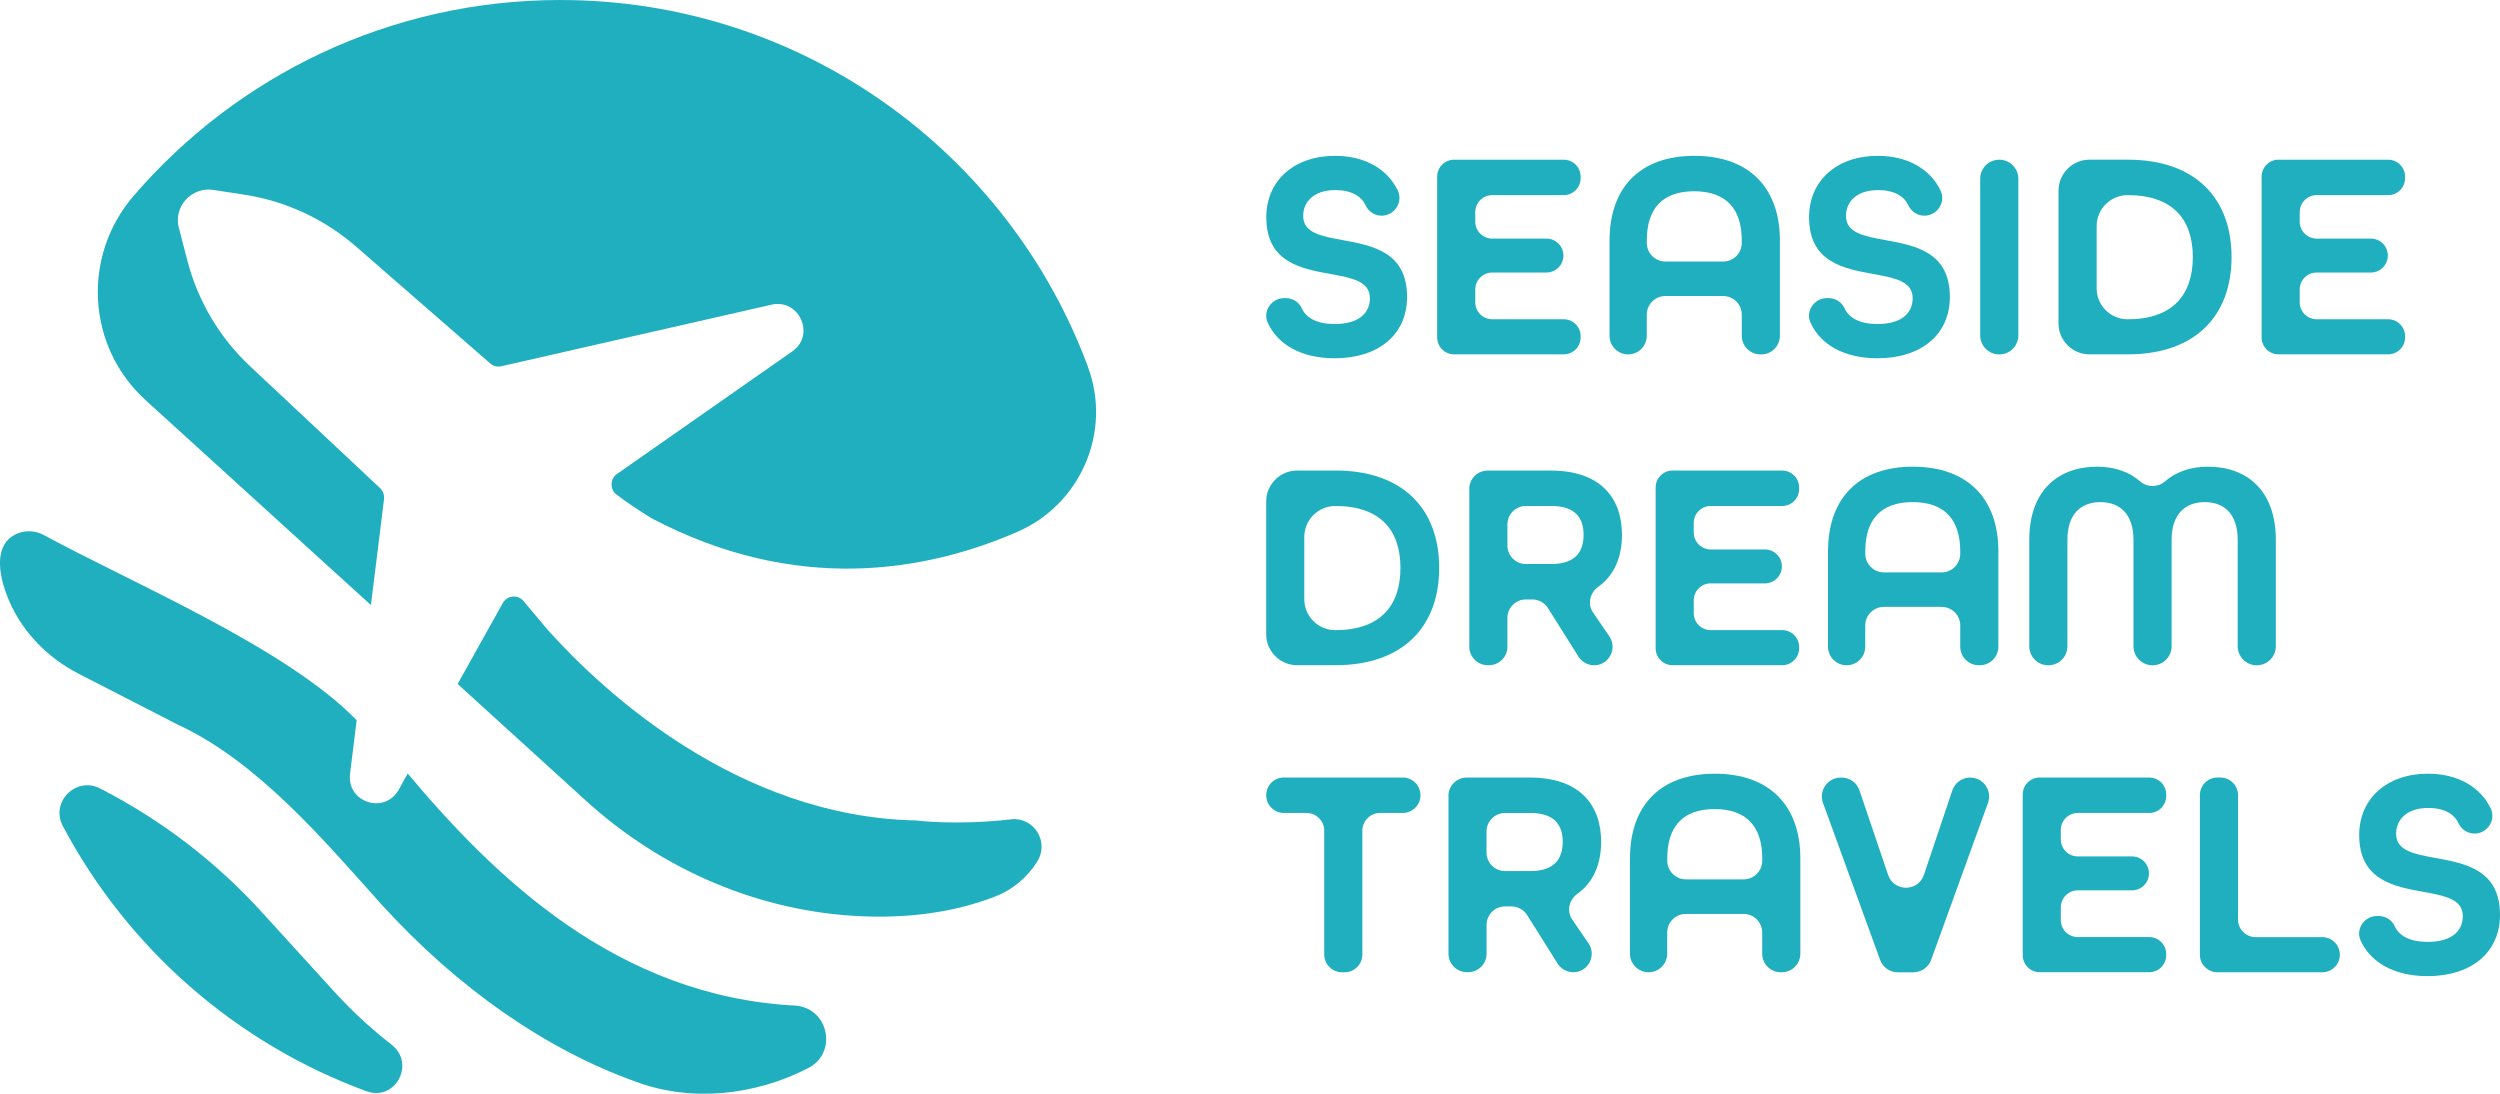 <svg xmlns="http://www.w3.org/2000/svg" id="Layer_1" viewBox="216.6 372.44 618.94 270.78">
  <defs>
    <style>
      .cls-1 {
        fill: #20afbf;
      }
    </style>
  </defs>
  <g>
    <path class="cls-1" d="M485.97,463.34c5.94,16.04-1.82,33.96-17.51,40.78-22.62,9.83-54.79,15.53-90.67-3.44-.07-.06-.18-.1-.28-.19-2.69-1.63-5.4-3.46-8.13-5.5-1.82-1.24-1.82-3.95-.03-5.21l43.38-30.33c5.83-4.02,1.77-13.15-5.12-11.58l-66.85,15.23c-1.01.25-2.04-.01-2.78-.68l-33.16-28.88c-7.85-6.85-17.47-11.33-27.74-12.9l-7.66-1.18c-5.41-.83-9.94,4.16-8.53,9.42l2.09,8.03c2.6,10.09,8.03,19.2,15.63,26.29l32.08,30.08c.72.68,1.09,1.7.99,2.71l-3.25,26.25-55.79-50.74c-14.55-13.24-15.82-35.62-2.99-50.53,25.55-29.72,63.42-48.53,105.68-48.53,59.92,0,111,37.83,130.66,90.91Z"/>
    <path class="cls-1" d="M473.4,585.71c-.04.06-.08.12-.11.18-2.43,3.85-6.05,6.86-10.3,8.5-10.71,4.16-22.09,5.34-32.88,4.9-25.45-1.04-49.62-11.49-68.46-28.63l-31.75-28.88,11.17-20.02c1.08-1.94,3.76-2.19,5.16-.49,0,0,.09.12.27.33l5.87,6.98c.07.07.16.16.21.22,13.31,14.74,46.61,45.85,90.74,46.76,0,0,9.97,1.31,23.54-.27,5.71-.66,9.6,5.55,6.54,10.42Z"/>
  </g>
  <path class="cls-1" d="M413.8,621.42c8.16.92,10.14,11.9,2.77,15.51-12.97,6.67-28.71,8.46-42.57,3.31-22.19-7.93-44-23.05-62.99-43.92-14.25-15.91-30.66-35.34-50.34-44.45l-24.56-12.61c-8.14-4.18-14.71-11.08-17.89-19.66-2.55-6.87-2.62-13.59,3.62-15.38,1.75-.46,3.68-.31,5.49.62,21.92,11.93,60.2,27.97,77.57,45.91l-1.64,13.28c-.87,7.05,8.56,10.13,12.05,3.93l2.23-4.01c21.41,25.47,51.71,55.27,96.26,57.47Z"/>
  <path class="cls-1" d="M307.34,642.61c-32.42-11.89-59.2-35.49-75.19-65.67-3.14-5.92,3.26-12.37,9.23-9.3h0c15.16,7.78,28.65,18.1,40.11,30.7l17.78,19.52c4.4,4.84,9.19,9.26,14.31,13.25,5.95,4.64.87,14.09-6.22,11.5Z"/>
  <g>
    <g>
      <path class="cls-1" d="M534.52,446.25h.42c1.7,0,3.25.97,3.95,2.52,1.08,2.4,3.79,3.89,8.16,3.89,5.82,0,8.7-2.58,8.7-6.41,0-4.2-4.5-5.01-9.73-5.97-7.3-1.33-15.92-2.87-15.92-14.08,0-8.92,6.78-15.18,17.03-15.18,7.37,0,12.96,3.28,15.52,8.57,1.39,2.89-.8,6.25-4,6.25h0c-1.72,0-3.25-1.02-3.98-2.59-1.05-2.28-3.56-3.75-7.47-3.75-5.31,0-7.96,2.87-7.96,6.41,0,4.2,4.49,5.01,9.73,5.97,7.3,1.33,15.99,2.87,15.99,14.08,0,9.36-7.15,15.18-17.91,15.18-8.11,0-14.09-3.26-16.61-8.86-1.27-2.83.97-6.03,4.08-6.03Z"/>
      <path class="cls-1" d="M576.61,411.98h27.12c2.32,0,4.2,1.88,4.2,4.2v.37c0,2.32-1.88,4.2-4.2,4.2h-17.69c-2.32,0-4.2,1.88-4.2,4.2v2.36c0,2.32,1.88,4.2,4.2,4.2h13.42c2.32,0,4.2,1.88,4.2,4.2h0c0,2.32-1.88,4.2-4.2,4.2h-13.42c-2.32,0-4.2,1.88-4.2,4.2v3.17c0,2.32,1.88,4.2,4.2,4.2h17.69c2.32,0,4.2,1.88,4.2,4.2v.29c0,2.32-1.88,4.2-4.2,4.2h-27.12c-2.32,0-4.2-1.88-4.2-4.2v-39.8c0-2.32,1.88-4.2,4.2-4.2Z"/>
      <path class="cls-1" d="M615.09,431.95c0-12.9,7.37-20.93,21.01-20.93s21.16,8.03,21.16,20.93v23.62c0,2.54-2.06,4.61-4.61,4.61h-.22c-2.54,0-4.61-2.06-4.61-4.61v-5.23c0-2.54-2.06-4.61-4.61-4.61h-14.3c-2.54,0-4.61,2.06-4.61,4.61v5.23c0,2.54-2.06,4.61-4.61,4.61h0c-2.54,0-4.61-2.06-4.61-4.61v-23.62ZM643.21,437.19c2.54,0,4.61-2.06,4.61-4.61v-.63c0-7.74-3.83-12.16-11.79-12.16s-11.72,4.42-11.72,12.16v.63c0,2.54,2.06,4.61,4.61,4.61h14.3Z"/>
      <path class="cls-1" d="M668.9,446.25h.42c1.7,0,3.25.97,3.95,2.52,1.08,2.4,3.79,3.89,8.16,3.89,5.82,0,8.7-2.58,8.7-6.41,0-4.2-4.5-5.01-9.73-5.97-7.3-1.33-15.92-2.87-15.92-14.08,0-8.92,6.78-15.18,17.03-15.18,7.37,0,12.96,3.28,15.52,8.57,1.39,2.89-.8,6.25-4,6.25h0c-1.72,0-3.25-1.02-3.98-2.59-1.05-2.28-3.56-3.75-7.47-3.75-5.31,0-7.96,2.87-7.96,6.41,0,4.2,4.49,5.01,9.73,5.97,7.3,1.33,15.99,2.87,15.99,14.08,0,9.36-7.15,15.18-17.91,15.18-8.11,0-14.09-3.26-16.61-8.86-1.27-2.83.97-6.03,4.08-6.03Z"/>
      <path class="cls-1" d="M711.57,411.98h0c2.61,0,4.72,2.11,4.72,4.72v38.77c0,2.61-2.11,4.72-4.72,4.72h0c-2.61,0-4.72-2.11-4.72-4.72v-38.77c0-2.61,2.11-4.72,4.72-4.72Z"/>
      <path class="cls-1" d="M726.24,419.64c0-4.23,3.43-7.67,7.67-7.67h9.44c16.88,0,25.73,9.66,25.73,24.1s-8.85,24.1-25.73,24.1h-9.44c-4.23,0-7.67-3.43-7.67-7.67v-32.87ZM743.35,451.49c11.13,0,16.14-6.04,16.14-15.41s-5.01-15.33-16.14-15.33h0c-4.23,0-7.67,3.43-7.67,7.67v15.4c0,4.23,3.43,7.67,7.67,7.67h0Z"/>
      <path class="cls-1" d="M780.72,411.98h27.12c2.32,0,4.2,1.88,4.2,4.2v.37c0,2.32-1.88,4.2-4.2,4.2h-17.69c-2.32,0-4.2,1.88-4.2,4.2v2.36c0,2.32,1.88,4.2,4.2,4.2h13.42c2.32,0,4.2,1.88,4.2,4.2h0c0,2.32-1.88,4.2-4.2,4.2h-13.42c-2.32,0-4.2,1.88-4.2,4.2v3.17c0,2.32,1.88,4.2,4.2,4.2h17.69c2.32,0,4.2,1.88,4.2,4.2v.29c0,2.32-1.88,4.2-4.2,4.2h-27.12c-2.32,0-4.2-1.88-4.2-4.2v-39.8c0-2.32,1.88-4.2,4.2-4.2Z"/>
    </g>
    <g>
      <path class="cls-1" d="M530.08,496.6c0-4.23,3.43-7.67,7.67-7.67h9.44c16.88,0,25.72,9.66,25.72,24.1s-8.84,24.1-25.72,24.1h-9.44c-4.23,0-7.67-3.43-7.67-7.67v-32.87ZM547.18,528.45c11.13,0,16.14-6.04,16.14-15.41s-5.01-15.33-16.14-15.33h0c-4.23,0-7.67,3.43-7.67,7.67v15.4c0,4.23,3.43,7.67,7.67,7.67h0Z"/>
      <path class="cls-1" d="M580.35,493.51c0-2.53,2.05-4.57,4.57-4.57h15.62c12.24,0,17.62,6.71,17.62,15.92,0,5.73-2.06,10.12-5.85,12.84-2.09,1.5-2.75,4.3-1.29,6.42l4.01,5.86c2.08,3.04-.09,7.16-3.77,7.16h0c-1.57,0-3.04-.81-3.87-2.14l-7.55-12.01c-.84-1.33-2.3-2.14-3.87-2.14h-1.6c-2.53,0-4.57,2.05-4.57,4.57v7.14c0,2.53-2.05,4.57-4.57,4.57h-.29c-2.53,0-4.57-2.05-4.57-4.57v-39.06ZM600.7,512.08c5.97,0,7.96-3.1,7.96-7.22s-1.99-7.15-7.96-7.15h-6.33c-2.53,0-4.57,2.05-4.57,4.57v5.23c0,2.53,2.05,4.57,4.57,4.57h6.33Z"/>
      <path class="cls-1" d="M630.7,488.94h27.12c2.32,0,4.2,1.88,4.2,4.2v.37c0,2.32-1.88,4.2-4.2,4.2h-17.69c-2.32,0-4.2,1.88-4.2,4.2v2.36c0,2.32,1.88,4.2,4.2,4.2h13.42c2.32,0,4.2,1.88,4.2,4.2h0c0,2.32-1.88,4.2-4.2,4.2h-13.42c-2.32,0-4.2,1.88-4.2,4.2v3.17c0,2.32,1.88,4.2,4.2,4.2h17.69c2.32,0,4.2,1.88,4.2,4.2v.29c0,2.32-1.88,4.2-4.2,4.2h-27.12c-2.32,0-4.2-1.88-4.2-4.2v-39.8c0-2.32,1.88-4.2,4.2-4.2Z"/>
      <path class="cls-1" d="M669.18,508.91c0-12.9,7.37-20.93,21.01-20.93s21.16,8.03,21.16,20.93v23.62c0,2.54-2.06,4.61-4.61,4.61h-.22c-2.54,0-4.61-2.06-4.61-4.61v-5.23c0-2.54-2.06-4.61-4.61-4.61h-14.3c-2.54,0-4.61,2.06-4.61,4.61v5.23c0,2.54-2.06,4.61-4.61,4.61h0c-2.54,0-4.61-2.06-4.61-4.61v-23.62ZM697.3,514.15c2.54,0,4.61-2.06,4.61-4.61v-.63c0-7.74-3.83-12.16-11.79-12.16s-11.72,4.42-11.72,12.16v.63c0,2.54,2.06,4.61,4.61,4.61h14.3Z"/>
      <path class="cls-1" d="M719,506.11c0-12.38,7.3-18.13,16.81-18.13,4.28,0,7.91,1.26,10.67,3.67,1.71,1.49,4.37,1.49,6.08,0,2.76-2.4,6.39-3.67,10.67-3.67,9.51,0,16.81,5.75,16.81,18.13v26.32c0,2.61-2.11,4.72-4.72,4.72h0c-2.61,0-4.72-2.11-4.72-4.72v-26.32c0-6.63-3.54-9.36-8.18-9.36s-8.18,2.8-8.18,9.36v26.32c0,2.61-2.11,4.72-4.72,4.72h0c-2.61,0-4.72-2.11-4.72-4.72v-26.32c0-6.56-3.54-9.36-8.18-9.36s-8.18,2.73-8.18,9.36v26.32c0,2.61-2.11,4.72-4.72,4.72h0c-2.61,0-4.72-2.11-4.72-4.72v-26.32Z"/>
    </g>
    <g>
      <path class="cls-1" d="M540.07,573.71h-5.6c-2.42,0-4.39-1.96-4.39-4.39h0c0-2.42,1.96-4.39,4.39-4.39h29.41c2.42,0,4.39,1.96,4.39,4.39h0c0,2.42-1.96,4.39-4.39,4.39h-5.6c-2.42,0-4.39,1.96-4.39,4.39v30.66c0,2.42-1.96,4.39-4.39,4.39h-.66c-2.42,0-4.39-1.96-4.39-4.39v-30.66c0-2.42-1.96-4.39-4.39-4.39Z"/>
      <path class="cls-1" d="M575.19,569.51c0-2.53,2.05-4.57,4.57-4.57h15.62c12.24,0,17.62,6.71,17.62,15.92,0,5.73-2.06,10.12-5.85,12.84-2.09,1.5-2.75,4.3-1.29,6.42l4.01,5.86c2.08,3.04-.09,7.16-3.77,7.16h0c-1.57,0-3.04-.81-3.87-2.14l-7.55-12.01c-.84-1.33-2.3-2.14-3.87-2.14h-1.6c-2.53,0-4.57,2.05-4.57,4.57v7.14c0,2.53-2.05,4.57-4.57,4.57h-.29c-2.53,0-4.57-2.05-4.57-4.57v-39.06ZM595.53,588.09c5.97,0,7.96-3.1,7.96-7.22s-1.99-7.15-7.96-7.15h-6.33c-2.53,0-4.57,2.05-4.57,4.57v5.23c0,2.53,2.05,4.57,4.57,4.57h6.33Z"/>
      <path class="cls-1" d="M620.15,584.92c0-12.9,7.37-20.93,21.01-20.93s21.16,8.03,21.16,20.93v23.62c0,2.54-2.06,4.61-4.61,4.61h-.22c-2.54,0-4.61-2.06-4.61-4.61v-5.23c0-2.54-2.06-4.61-4.61-4.61h-14.3c-2.54,0-4.61,2.06-4.61,4.61v5.23c0,2.54-2.06,4.61-4.61,4.61h0c-2.54,0-4.61-2.06-4.61-4.61v-23.62ZM648.28,590.15c2.54,0,4.61-2.06,4.61-4.61v-.63c0-7.74-3.83-12.16-11.79-12.16s-11.72,4.42-11.72,12.16v.63c0,2.54,2.06,4.61,4.61,4.61h14.3Z"/>
      <path class="cls-1" d="M672.31,564.94h.22c2,0,3.79,1.28,4.43,3.18l7.09,20.93c1.44,4.24,7.43,4.23,8.86,0l7.04-20.92c.64-1.9,2.42-3.18,4.43-3.18h0c3.24,0,5.5,3.22,4.4,6.27l-14.08,38.86c-.67,1.85-2.43,3.08-4.4,3.08h-3.84c-1.97,0-3.72-1.23-4.39-3.08l-14.14-38.86c-1.11-3.05,1.15-6.27,4.39-6.27Z"/>
      <path class="cls-1" d="M721.58,564.94h27.12c2.32,0,4.2,1.88,4.2,4.2v.37c0,2.32-1.88,4.2-4.2,4.2h-17.69c-2.32,0-4.2,1.88-4.2,4.2v2.36c0,2.32,1.88,4.2,4.2,4.2h13.42c2.32,0,4.2,1.88,4.2,4.2h0c0,2.32-1.88,4.2-4.2,4.2h-13.42c-2.32,0-4.2,1.88-4.2,4.2v3.17c0,2.32,1.88,4.2,4.2,4.2h17.69c2.32,0,4.2,1.88,4.2,4.2v.29c0,2.32-1.88,4.2-4.2,4.2h-27.12c-2.32,0-4.2-1.88-4.2-4.2v-39.8c0-2.32,1.88-4.2,4.2-4.2Z"/>
      <path class="cls-1" d="M765.59,564.94h.74c2.4,0,4.35,1.95,4.35,4.35v30.81c0,2.4,1.95,4.35,4.35,4.35h16.51c2.4,0,4.35,1.95,4.35,4.35h0c0,2.4-1.95,4.35-4.35,4.35h-25.95c-2.4,0-4.35-1.95-4.35-4.35v-39.51c0-2.4,1.95-4.35,4.35-4.35Z"/>
      <path class="cls-1" d="M805.1,599.22h.42c1.7,0,3.25.97,3.95,2.52,1.08,2.4,3.79,3.89,8.16,3.89,5.82,0,8.7-2.58,8.7-6.41,0-4.2-4.5-5.01-9.73-5.97-7.3-1.33-15.92-2.87-15.92-14.08,0-8.92,6.78-15.18,17.03-15.18,7.37,0,12.96,3.28,15.52,8.57,1.39,2.89-.8,6.25-4,6.25h0c-1.72,0-3.25-1.02-3.98-2.59-1.05-2.28-3.56-3.75-7.47-3.75-5.31,0-7.96,2.87-7.96,6.41,0,4.2,4.49,5.01,9.73,5.97,7.3,1.33,15.99,2.87,15.99,14.08,0,9.36-7.15,15.18-17.91,15.18-8.11,0-14.09-3.26-16.61-8.86-1.27-2.83.97-6.03,4.08-6.03Z"/>
    </g>
  </g>
</svg>